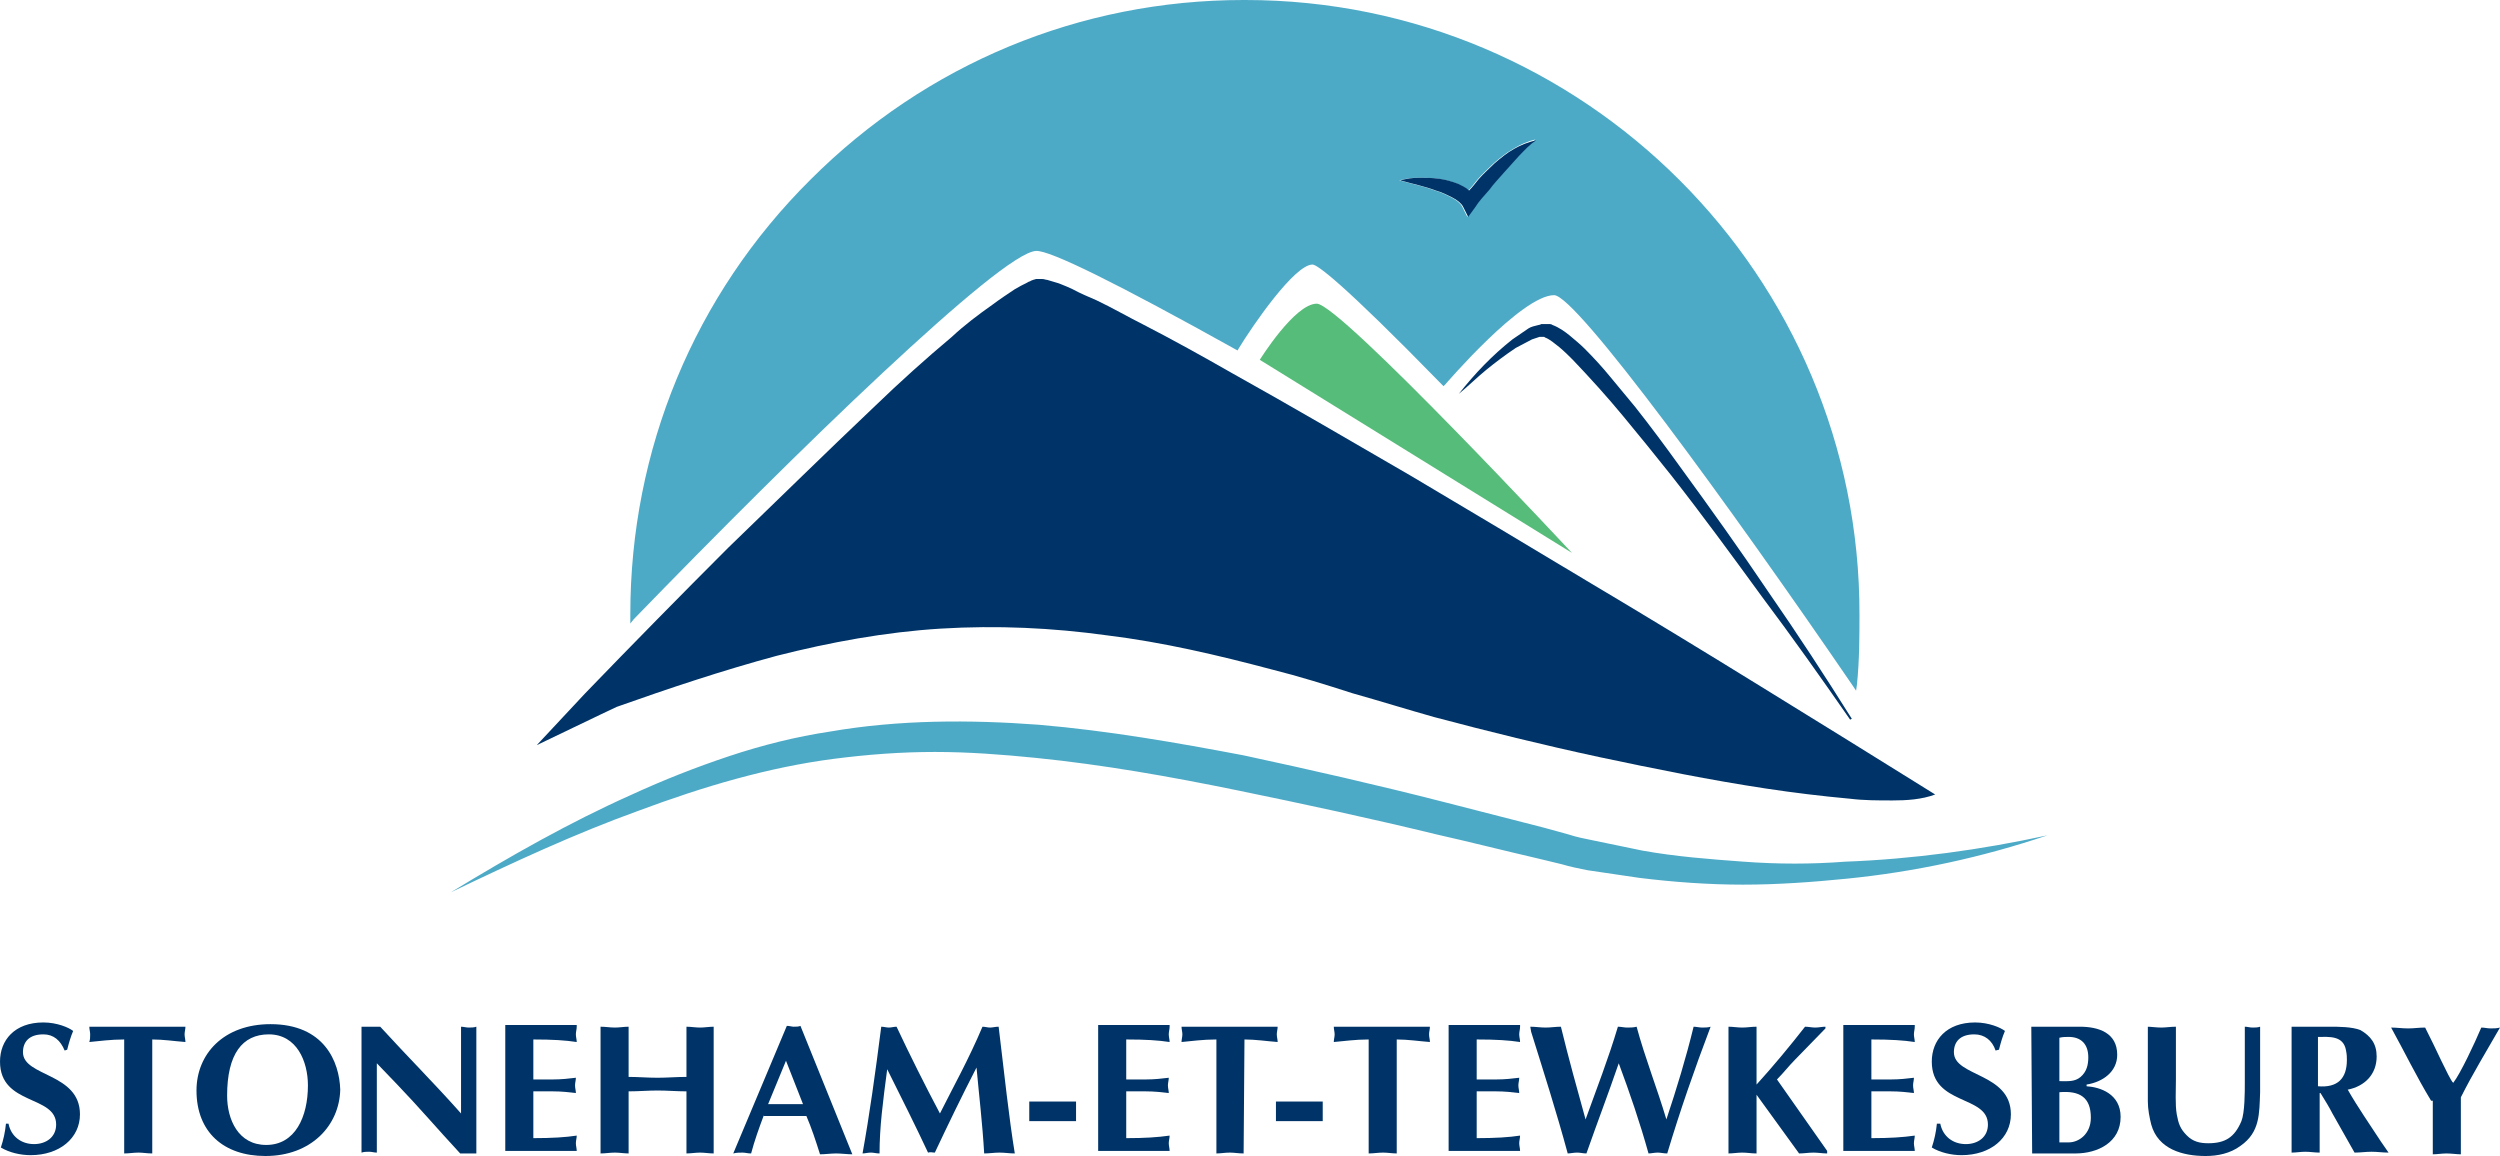 <?xml version="1.0" encoding="utf-8"?>
<!-- Generator: Adobe Illustrator 24.3.0, SVG Export Plug-In . SVG Version: 6.00 Build 0)  -->
<svg version="1.1" id="Layer_1" xmlns="http://www.w3.org/2000/svg" xmlns:xlink="http://www.w3.org/1999/xlink" x="0px" y="0px"
	 viewBox="0 0 293.9 135.9" style="enable-background:new 0 0 293.9 135.9;" xml:space="preserve">
<style type="text/css">
	.st0{fill:#003468;}
	.st1{fill:#56BC7A;}
	.st2{fill:#4DAAC7;}
</style>
<g id="fond">
</g>
<g id="Layer_1_1_">
	<g>
		<path class="st0" d="M7.6,123.5c-0.5-1.2-1.3-1.9-2.5-1.9c-1.7,0-2.4,0.9-2.4,2.1c0,2.9,6.7,2.4,6.7,7.3c0,2.8-2.4,4.8-5.8,4.8
			c-1.2,0-2.5-0.3-3.5-0.9c0.3-0.9,0.5-1.8,0.6-2.8H1c0.3,1.5,1.5,2.4,3,2.4c1.4,0,2.6-0.8,2.6-2.3c0-3.5-6.6-2.2-6.6-7.4
			c0-2.5,1.7-4.6,5.1-4.6c1.6,0,3,0.6,3.5,1c-0.3,0.7-0.5,1.4-0.7,2.2L7.6,123.5L7.6,123.5z"/>
		<path class="st0" d="M17.9,135.6c-0.6,0-1.1-0.1-1.6-0.1c-0.6,0-1.1,0.1-1.7,0.1v-13.4c-1.6,0-3,0.2-4.1,0.3
			c0.1-0.3,0.1-0.6,0.1-0.9c0-0.3-0.1-0.6-0.1-0.9h11.3c0,0.3-0.1,0.6-0.1,0.9c0,0.3,0.1,0.6,0.1,0.9c-1.3-0.1-2.6-0.3-3.9-0.3
			V135.6z"/>
		<path class="st0" d="M31.2,135.9c-4.9,0-8.1-2.8-8.1-7.7c0-4.3,3.2-7.8,8.7-7.8c6.3,0,8.1,4.4,8.2,7.7
			C39.9,132.3,36.6,135.9,31.2,135.9z M26.7,128.8c0,2.8,1.3,5.8,4.6,5.8c3.4,0,4.9-3.3,4.9-7c0-2.8-1.3-6-4.6-6
			C28.5,121.6,26.7,123.9,26.7,128.8z"/>
		<path class="st0" d="M42.5,120.7h2.2c3.1,3.4,6.4,6.7,9.5,10.2v-10.2c0.3,0,0.6,0.1,0.9,0.1c0.3,0,0.6,0,0.9-0.1v14.9h-1.9
			c-2.6-2.8-4.9-5.5-7.4-8.1l-2.4-2.5v10.5c-0.3,0-0.6-0.1-0.9-0.1c-0.3,0-0.6,0-0.9,0.1C42.5,135.5,42.5,120.7,42.5,120.7z"/>
		<path class="st0" d="M67.8,120.7c0,0.3-0.1,0.6-0.1,0.9c0,0.3,0.1,0.6,0.1,0.9c-1.3-0.2-2.8-0.3-5.1-0.3v4.7H65
			c1,0,1.9-0.1,2.7-0.2c0,0.3-0.1,0.6-0.1,0.9c0,0.3,0.1,0.6,0.1,0.9c-0.8-0.1-1.7-0.2-2.7-0.2h-2.3v5.5c2.2,0,3.8-0.1,5.1-0.3
			c0,0.3-0.1,0.6-0.1,0.9c0,0.3,0.1,0.6,0.1,0.9h-8.4v-14.8h8.4V120.7z"/>
		<path class="st0" d="M70.6,120.7c0.6,0,1.1,0.1,1.7,0.1c0.5,0,1.1-0.1,1.6-0.1v5.9c1.1,0,2.2,0.1,3.4,0.1c1.1,0,2.3-0.1,3.4-0.1
			v-5.9c0.5,0,1.1,0.1,1.6,0.1s1.1-0.1,1.6-0.1v14.9c-0.5,0-1.1-0.1-1.6-0.1s-1.1,0.1-1.6,0.1v-7.3c-1.1,0-2.3-0.1-3.4-0.1
			s-2.2,0.1-3.4,0.1v7.3c-0.5,0-1.1-0.1-1.6-0.1c-0.6,0-1.1,0.1-1.7,0.1V120.7z"/>
		<path class="st0" d="M89.8,131.1c-0.6,1.6-1.1,3-1.5,4.5c-0.4,0-0.7-0.1-1-0.1c-0.4,0-0.7,0-1.1,0.1l6.3-15c0.3,0,0.6,0.1,0.8,0.1
			c0.3,0,0.6,0,0.8-0.1l6.1,15.1c-0.6,0-1.3-0.1-1.9-0.1s-1.3,0.1-1.9,0.1c-0.5-1.6-1-3.1-1.6-4.5h-5V131.1z M94.4,129.8l-2-5.1
			l-2.1,5.1H94.4z"/>
		<path class="st0" d="M115.5,120.7c0.3,0,0.6,0.1,0.9,0.1s0.6-0.1,1-0.1c0.7,5.8,1.2,10.6,1.9,14.9c-0.6,0-1.2-0.1-1.8-0.1
			c-0.6,0-1.2,0.1-1.8,0.1c-0.2-3.5-0.6-6.8-0.9-10.1c-1.7,3.3-3.3,6.6-4.9,10c-0.3,0-0.5-0.1-0.8,0c-1.4-3-3.1-6.4-4.8-9.8
			c-0.5,3.8-0.9,6.8-0.9,9.9c-0.4,0-0.7-0.1-1-0.1c-0.4,0-0.7,0.1-1,0.1c0.8-4.4,1.5-9.4,2.2-14.9c0.3,0,0.6,0.1,0.9,0.1
			s0.6-0.1,0.9-0.1c1.6,3.4,3.3,6.8,5.1,10.2C112,127.9,113.9,124.5,115.5,120.7z"/>
		<path class="st0" d="M121,129.5h5.5v2.3H121V129.5z"/>
		<path class="st0" d="M137.5,120.7c0,0.3-0.1,0.6-0.1,0.9c0,0.3,0.1,0.6,0.1,0.9c-1.3-0.2-2.8-0.3-5.1-0.3v4.7h2.3
			c1,0,1.9-0.1,2.7-0.2c0,0.3-0.1,0.6-0.1,0.9c0,0.3,0.1,0.6,0.1,0.9c-0.8-0.1-1.7-0.2-2.7-0.2h-2.3v5.5c2.2,0,3.7-0.1,5.1-0.3
			c0,0.3-0.1,0.6-0.1,0.9c0,0.3,0.1,0.6,0.1,0.9h-8.4v-14.8h8.4V120.7z"/>
		<path class="st0" d="M146.2,135.6c-0.6,0-1.1-0.1-1.6-0.1c-0.6,0-1.1,0.1-1.6,0.1v-13.4c-1.6,0-3,0.2-4.1,0.3
			c0-0.3,0.1-0.6,0.1-0.9c0-0.3-0.1-0.6-0.1-0.9h11.3c0,0.3-0.1,0.6-0.1,0.9c0,0.3,0.1,0.6,0.1,0.9c-1.3-0.1-2.6-0.3-3.9-0.3
			L146.2,135.6L146.2,135.6z"/>
		<path class="st0" d="M150,129.5h5.5v2.3H150V129.5z"/>
		<path class="st0" d="M164.2,135.6c-0.5,0-1.1-0.1-1.6-0.1c-0.6,0-1.1,0.1-1.7,0.1v-13.4c-1.6,0-2.9,0.2-4.1,0.3
			c0-0.3,0.1-0.6,0.1-0.9c0-0.3-0.1-0.6-0.1-0.9h11.3c0,0.3-0.1,0.6-0.1,0.9c0,0.3,0.1,0.6,0.1,0.9c-1.3-0.1-2.6-0.3-3.9-0.3V135.6z
			"/>
		<path class="st0" d="M178.7,120.7c0,0.3-0.1,0.6-0.1,0.9c0,0.3,0.1,0.6,0.1,0.9c-1.3-0.2-2.8-0.3-5.1-0.3v4.7h2.3
			c1,0,1.9-0.1,2.7-0.2c0,0.3-0.1,0.6-0.1,0.9c0,0.3,0.1,0.6,0.1,0.9c-0.8-0.1-1.7-0.2-2.7-0.2h-2.3v5.5c2.2,0,3.8-0.1,5.1-0.3
			c0,0.3-0.1,0.6-0.1,0.9c0,0.3,0.1,0.6,0.1,0.9h-8.4v-14.8h8.4V120.7z"/>
		<path class="st0" d="M179.9,120.7c0.6,0,1.2,0.1,1.8,0.1s1.2-0.1,1.8-0.1c0.9,3.7,1.9,7.3,2.9,10.9c1.3-3.6,2.7-7.2,3.8-10.9
			c0.4,0,0.7,0.1,1.1,0.1c0.4,0,0.7,0,1.1-0.1c1,3.7,2.4,7.2,3.5,10.9c1.2-3.6,2.3-7.2,3.2-10.9c0.3,0,0.7,0.1,1,0.1s0.7,0,1-0.1
			c-1.9,5-3.6,9.9-5.1,14.9c-0.4,0-0.8-0.1-1.1-0.1c-0.4,0-0.8,0.1-1.1,0.1c-1-3.6-2.2-7.1-3.5-10.6c-1.2,3.5-2.5,6.9-3.8,10.6
			c-0.4,0-0.7-0.1-1.1-0.1c-0.4,0-0.8,0.1-1.1,0.1c-1.3-4.8-2.8-9.5-4.3-14.3L179.9,120.7z"/>
		<path class="st0" d="M203.2,120.7c0.5,0,1.1,0.1,1.6,0.1c0.6,0,1.1-0.1,1.7-0.1v6.8c2-2.2,3.9-4.5,5.7-6.8c0.4,0,0.8,0.1,1.2,0.1
			s0.8-0.1,1.2-0.1v0.2l-3.6,3.7c-0.7,0.7-1.3,1.5-2.1,2.3l5.9,8.4v0.3c-0.5,0-1.1-0.1-1.6-0.1c-0.6,0-1.1,0.1-1.7,0.1l-5-6.9v6.9
			c-0.6,0-1.1-0.1-1.7-0.1c-0.5,0-1.1,0.1-1.6,0.1L203.2,120.7L203.2,120.7z"/>
		<path class="st0" d="M225.1,120.7c0,0.3-0.1,0.6-0.1,0.9c0,0.3,0.1,0.6,0.1,0.9c-1.3-0.2-2.8-0.3-5.1-0.3v4.7h2.3
			c1,0,1.9-0.1,2.7-0.2c0,0.3-0.1,0.6-0.1,0.9c0,0.3,0.1,0.6,0.1,0.9c-0.8-0.1-1.7-0.2-2.7-0.2H220v5.5c2.2,0,3.7-0.1,5.1-0.3
			c0,0.3-0.1,0.6-0.1,0.9c0,0.3,0.1,0.6,0.1,0.9h-8.4v-14.8h8.4V120.7z"/>
		<path class="st0" d="M234.6,123.5c-0.4-1.2-1.3-1.9-2.5-1.9c-1.7,0-2.4,0.9-2.4,2.1c0,2.9,6.7,2.4,6.7,7.3c0,2.8-2.4,4.8-5.8,4.8
			c-1.2,0-2.5-0.3-3.5-0.9c0.3-0.9,0.5-1.8,0.6-2.8h0.4c0.3,1.5,1.5,2.4,3,2.4c1.4,0,2.6-0.8,2.6-2.3c0-3.5-6.6-2.2-6.6-7.4
			c0-2.5,1.7-4.6,5.1-4.6c1.6,0,3,0.6,3.5,1c-0.3,0.7-0.5,1.4-0.7,2.2L234.6,123.5L234.6,123.5z"/>
		<path class="st0" d="M238.8,120.7h5.7c2.2,0,4.4,0.7,4.4,3.3c0,2-1.7,3.2-3.6,3.5v0.2c1.6,0.1,4,0.9,4,3.6c0,3-2.7,4.3-5.3,4.3
			h-5.1L238.8,120.7L238.8,120.7z M242.1,127.1c1,0,1.8,0.1,2.5-0.5s0.9-1.4,0.9-2.3c0-1.6-0.9-2.4-2.3-2.4c-0.4,0-0.7,0-1.1,0.1
			L242.1,127.1L242.1,127.1z M242.1,134.3h1.1c1.2,0,2.6-1,2.6-2.9c0-2.4-1.3-3.2-3.7-3L242.1,134.3L242.1,134.3z"/>
		<path class="st0" d="M252.4,120.7c0.5,0,1.1,0.1,1.7,0.1c0.5,0,1.1-0.1,1.7-0.1v6.2c0,1.2-0.1,3,0.1,4.1s0.4,1.7,1.2,2.5
			c0.7,0.7,1.5,0.9,2.5,0.9c2,0,3.1-0.7,3.9-2.6c0.4-1,0.4-3.4,0.4-4.5v-6.6c0.3,0,0.6,0.1,0.9,0.1s0.6,0,0.9-0.1v7.7
			c-0.1,2.5,0,4.7-2.3,6.3c-1.2,0.9-2.7,1.2-4.1,1.2c-2.7,0-5.6-0.8-6.4-3.7c-0.2-0.8-0.4-1.8-0.4-2.7v-8.8H252.4z"/>
		<path class="st0" d="M269.2,120.7h4.7c1,0,2.6,0,3.6,0.4c1.2,0.7,1.9,1.6,1.9,3.1c0,2.1-1.4,3.5-3.4,3.9c1.2,2.1,2.6,4.1,3.9,6.1
			l0.9,1.3c-0.7,0-1.3-0.1-2-0.1s-1.3,0.1-2,0.1l-2.6-4.6c-0.3-0.6-0.9-1.6-1.4-2.4h-0.1v7c-0.6,0-1.1-0.1-1.7-0.1
			c-0.5,0-1.1,0.1-1.6,0.1v-14.8H269.2z M272.5,127.7c2.3,0.2,3.4-0.9,3.4-3.1c0-0.3,0-0.6-0.1-1.1c-0.3-1.8-2-1.6-3.3-1.6V127.7z"
			/>
		<path class="st0" d="M285.8,129.4c-1.7-2.8-3.1-5.7-4.7-8.6c0.6,0,1.3,0.1,2,0.1s1.3-0.1,2-0.1c0.6,1.2,1.3,2.6,1.9,3.9
			c0.6,1.2,1.1,2.3,1.4,2.6c0.8-1,2.5-4.6,3.3-6.5c0.4,0,0.7,0.1,1.1,0.1s0.7,0,1.1-0.1c-1.6,2.8-3.2,5.4-4.6,8.2v6.7
			c-0.5,0-1.1-0.1-1.7-0.1c-0.5,0-1.1,0.1-1.6,0.1v-6.3H285.8z"/>
	</g>
	<g>
		<path class="st1" d="M148.1,42.3c0,0,4.1-6.6,6.7-6.6c2.7,0,30,29.3,30,29.3L148.1,42.3z"/>
		<path class="st2" d="M53,104.9c6.9-4.2,13.9-8.2,21.3-11.5c3.7-1.7,7.5-3.2,11.4-4.5s7.9-2.3,11.9-2.9c8.1-1.4,16.4-1.4,24.5-0.8
			c8.2,0.7,16.2,2.1,24.1,3.6c7.9,1.7,15.8,3.5,23.6,5.5c3.9,1,7.8,2,11.7,3l2.9,0.8c0.9,0.3,1.9,0.5,2.9,0.7
			c1.9,0.4,3.9,0.8,5.8,1.2c3.9,0.7,7.8,1,11.9,1.3c4,0.3,8,0.3,11.9,0c8-0.3,16-1.4,23.8-3.1c-7.7,2.6-15.6,4.3-23.6,5.1
			c-4,0.4-8.1,0.7-12.2,0.7c-4,0-8.2-0.3-12.2-0.8c-2-0.3-4-0.6-6.1-0.9c-1-0.2-2-0.4-3-0.7l-2.9-0.7c-3.9-0.9-7.8-1.9-11.8-2.8
			c-7.8-1.9-15.7-3.6-23.5-5.2c-7.8-1.6-15.7-3-23.6-3.8c-4-0.4-7.9-0.7-11.9-0.7s-7.9,0.3-11.8,0.8c-7.8,1-15.5,3.3-23,6.1
			C67.6,98,60.3,101.4,53,104.9z"/>
		<g>
			<path class="st0" d="M217.2,87L207,80.7c-6.8-4.2-13.7-8.4-20.6-12.5c-6.8-4.1-13.7-8.2-20.6-12.3c-6.9-4-13.9-8.1-20.9-12
				c-3.5-2-7.1-4-10.6-5.8c-1.8-0.9-3.5-1.9-5.4-2.8c-0.9-0.4-1.9-0.8-2.8-1.3c-0.4-0.2-0.9-0.4-1.4-0.6c-0.5-0.2-1-0.3-1.6-0.5
				c-0.2,0-0.3-0.1-0.6-0.1h-0.3c-0.1,0,0,0-0.2,0H122c-0.1,0-0.1,0-0.2,0c-0.3,0.1-0.4,0.1-0.6,0.2c-0.1,0.1-0.3,0.1-0.4,0.2
				c-0.6,0.3-1,0.5-1.5,0.8c-0.9,0.6-1.8,1.2-2.6,1.8c-1.7,1.2-3.3,2.4-4.8,3.8c-3.1,2.6-6.1,5.3-9,8.1
				c-5.8,5.5-11.5,11.1-17.3,16.7C80,70,74.4,75.7,68.8,81.5l-5.7,6.1l7.5-3.6l1.9-0.9c6.2-2.2,12.5-4.3,18.8-6
				c6.3-1.6,12.8-2.8,19.3-3.2c6.6-0.4,13.1-0.1,19.6,0.8c6.5,0.8,12.9,2.3,19.3,4c3.2,0.8,6.4,1.8,9.5,2.8c3.2,0.9,6.4,1.9,9.6,2.8
				C175,86,181.5,87.6,188,89c6.6,1.4,13,2.7,19.6,3.7c3.3,0.5,6.6,0.9,9.9,1.2c1.6,0.2,3.3,0.2,5,0.2c1.6,0,3.4-0.1,5-0.7L217.2,87
				z M226.2,92.7l1,0.6c0,0,0,0,0,0C227.1,93.2,226.7,93,226.2,92.7z"/>
		</g>
		<g>
			<path class="st2" d="M146.4,0h-0.2C127,0,108.9,7.5,95.3,21.1C81.6,34.7,74.1,52.9,74.1,72.2v1.1l0.4-0.5
				c9.6-9.9,20.4-20.7,29.3-29c8.9-8.3,15.9-14.2,18-14.3c1.6-0.1,9.5,3.8,23.5,11.6l0.2,0.1l0.1-0.2c1.7-2.8,6.6-9.9,8.7-9.9
				c0.5,0,3.2,1.8,15.2,14.1l0.2,0.2l0.2-0.2c0.1-0.1,9-10.5,12.8-10.5c2.6,0,20.6,24.7,35.1,45.9l0.4,0.6l0.1-0.7
				c0.3-2.8,0.3-6,0.3-8.2C218.7,32.4,186.2,0,146.4,0z M178.5,18.3c-0.6,0.7-1.2,1.3-1.8,2c-0.6,0.7-1.2,1.3-1.7,2
				c-0.6,0.7-1.2,1.3-1.7,2.1l-0.8,1.1l-0.6-1.2c-0.2-0.4-0.7-0.8-1.3-1.1c-0.6-0.3-1.2-0.6-1.9-0.8c-1.3-0.5-2.8-0.8-4.2-1.2
				c0.8-0.2,1.4-0.3,2.2-0.3c0.8,0,1.5,0,2.3,0.1c0.8,0.1,1.5,0.3,2.3,0.6c0.4,0.2,0.9,0.4,1.3,0.8c0.4-0.4,0.7-0.8,1.1-1.3
				c0.6-0.7,1.3-1.3,1.9-1.9c0.7-0.6,1.4-1.2,2.3-1.7c0.8-0.5,1.7-0.9,2.6-1.1C179.8,17,179.1,17.7,178.5,18.3z"/>
		</g>
		<path class="st0" d="M180.6,16.5c-0.8,0.5-1.4,1.2-2,1.8c-0.6,0.7-1.2,1.3-1.8,2c-0.6,0.7-1.2,1.3-1.7,2c-0.6,0.7-1.2,1.3-1.7,2.1
			l-0.8,1.1l-0.6-1.2c-0.2-0.4-0.7-0.8-1.3-1.1c-0.6-0.3-1.2-0.6-1.9-0.8c-1.3-0.5-2.8-0.8-4.2-1.2c0.8-0.2,1.4-0.3,2.2-0.3
			c0.8,0,1.5,0,2.3,0.1c0.8,0.1,1.5,0.3,2.3,0.6c0.4,0.2,0.9,0.4,1.3,0.8c0.4-0.4,0.7-0.8,1.1-1.3c0.6-0.7,1.3-1.3,1.9-1.9
			c0.7-0.6,1.4-1.2,2.3-1.7C178.7,17.1,179.6,16.7,180.6,16.5z"/>
		<path class="st0" d="M171.5,46.3c1.9-2.4,3.9-4.5,6.3-6.4c0.6-0.4,1.3-0.9,1.9-1.3c0.3-0.2,0.8-0.3,1.2-0.4c0.1,0,0.3-0.1,0.3-0.1
			c0.1,0,0.1,0,0.2,0h0.1h0.1h0.1l0,0c0.1,0,0.1,0,0.2,0c0.1,0,0.2,0,0.3,0c0.2,0,0.3,0.1,0.3,0.1c0.8,0.3,1.5,0.8,2.1,1.3
			c0.6,0.5,1.2,1,1.7,1.5c1.1,1.1,2.1,2.2,3,3.3c1,1.2,1.9,2.3,2.9,3.5c1.9,2.4,3.6,4.7,5.4,7.2c3.5,4.8,7,9.7,10.3,14.6
			c3.4,4.9,6.6,9.8,9.8,14.9l-0.2,0.1c-3.4-4.9-6.8-9.7-10.4-14.5c-3.5-4.8-7-9.6-10.7-14.3c-1.9-2.4-3.7-4.6-5.6-6.9
			c-1.9-2.3-3.9-4.5-5.9-6.6c-0.5-0.5-1-1-1.6-1.5c-0.5-0.4-1.1-0.9-1.6-1.1c-0.1,0-0.1-0.1-0.2-0.1l0,0h-0.1l0,0c0,0,0.1,0,0,0l0,0
			h-0.1h-0.1c-0.1,0-0.2,0-0.2,0c-0.3,0.1-0.6,0.2-0.9,0.3c-0.6,0.3-1.3,0.7-1.9,1c-1.2,0.8-2.4,1.7-3.5,2.6S172.6,45.4,171.5,46.3
			L171.5,46.3z"/>
	</g>
</g>
</svg>
